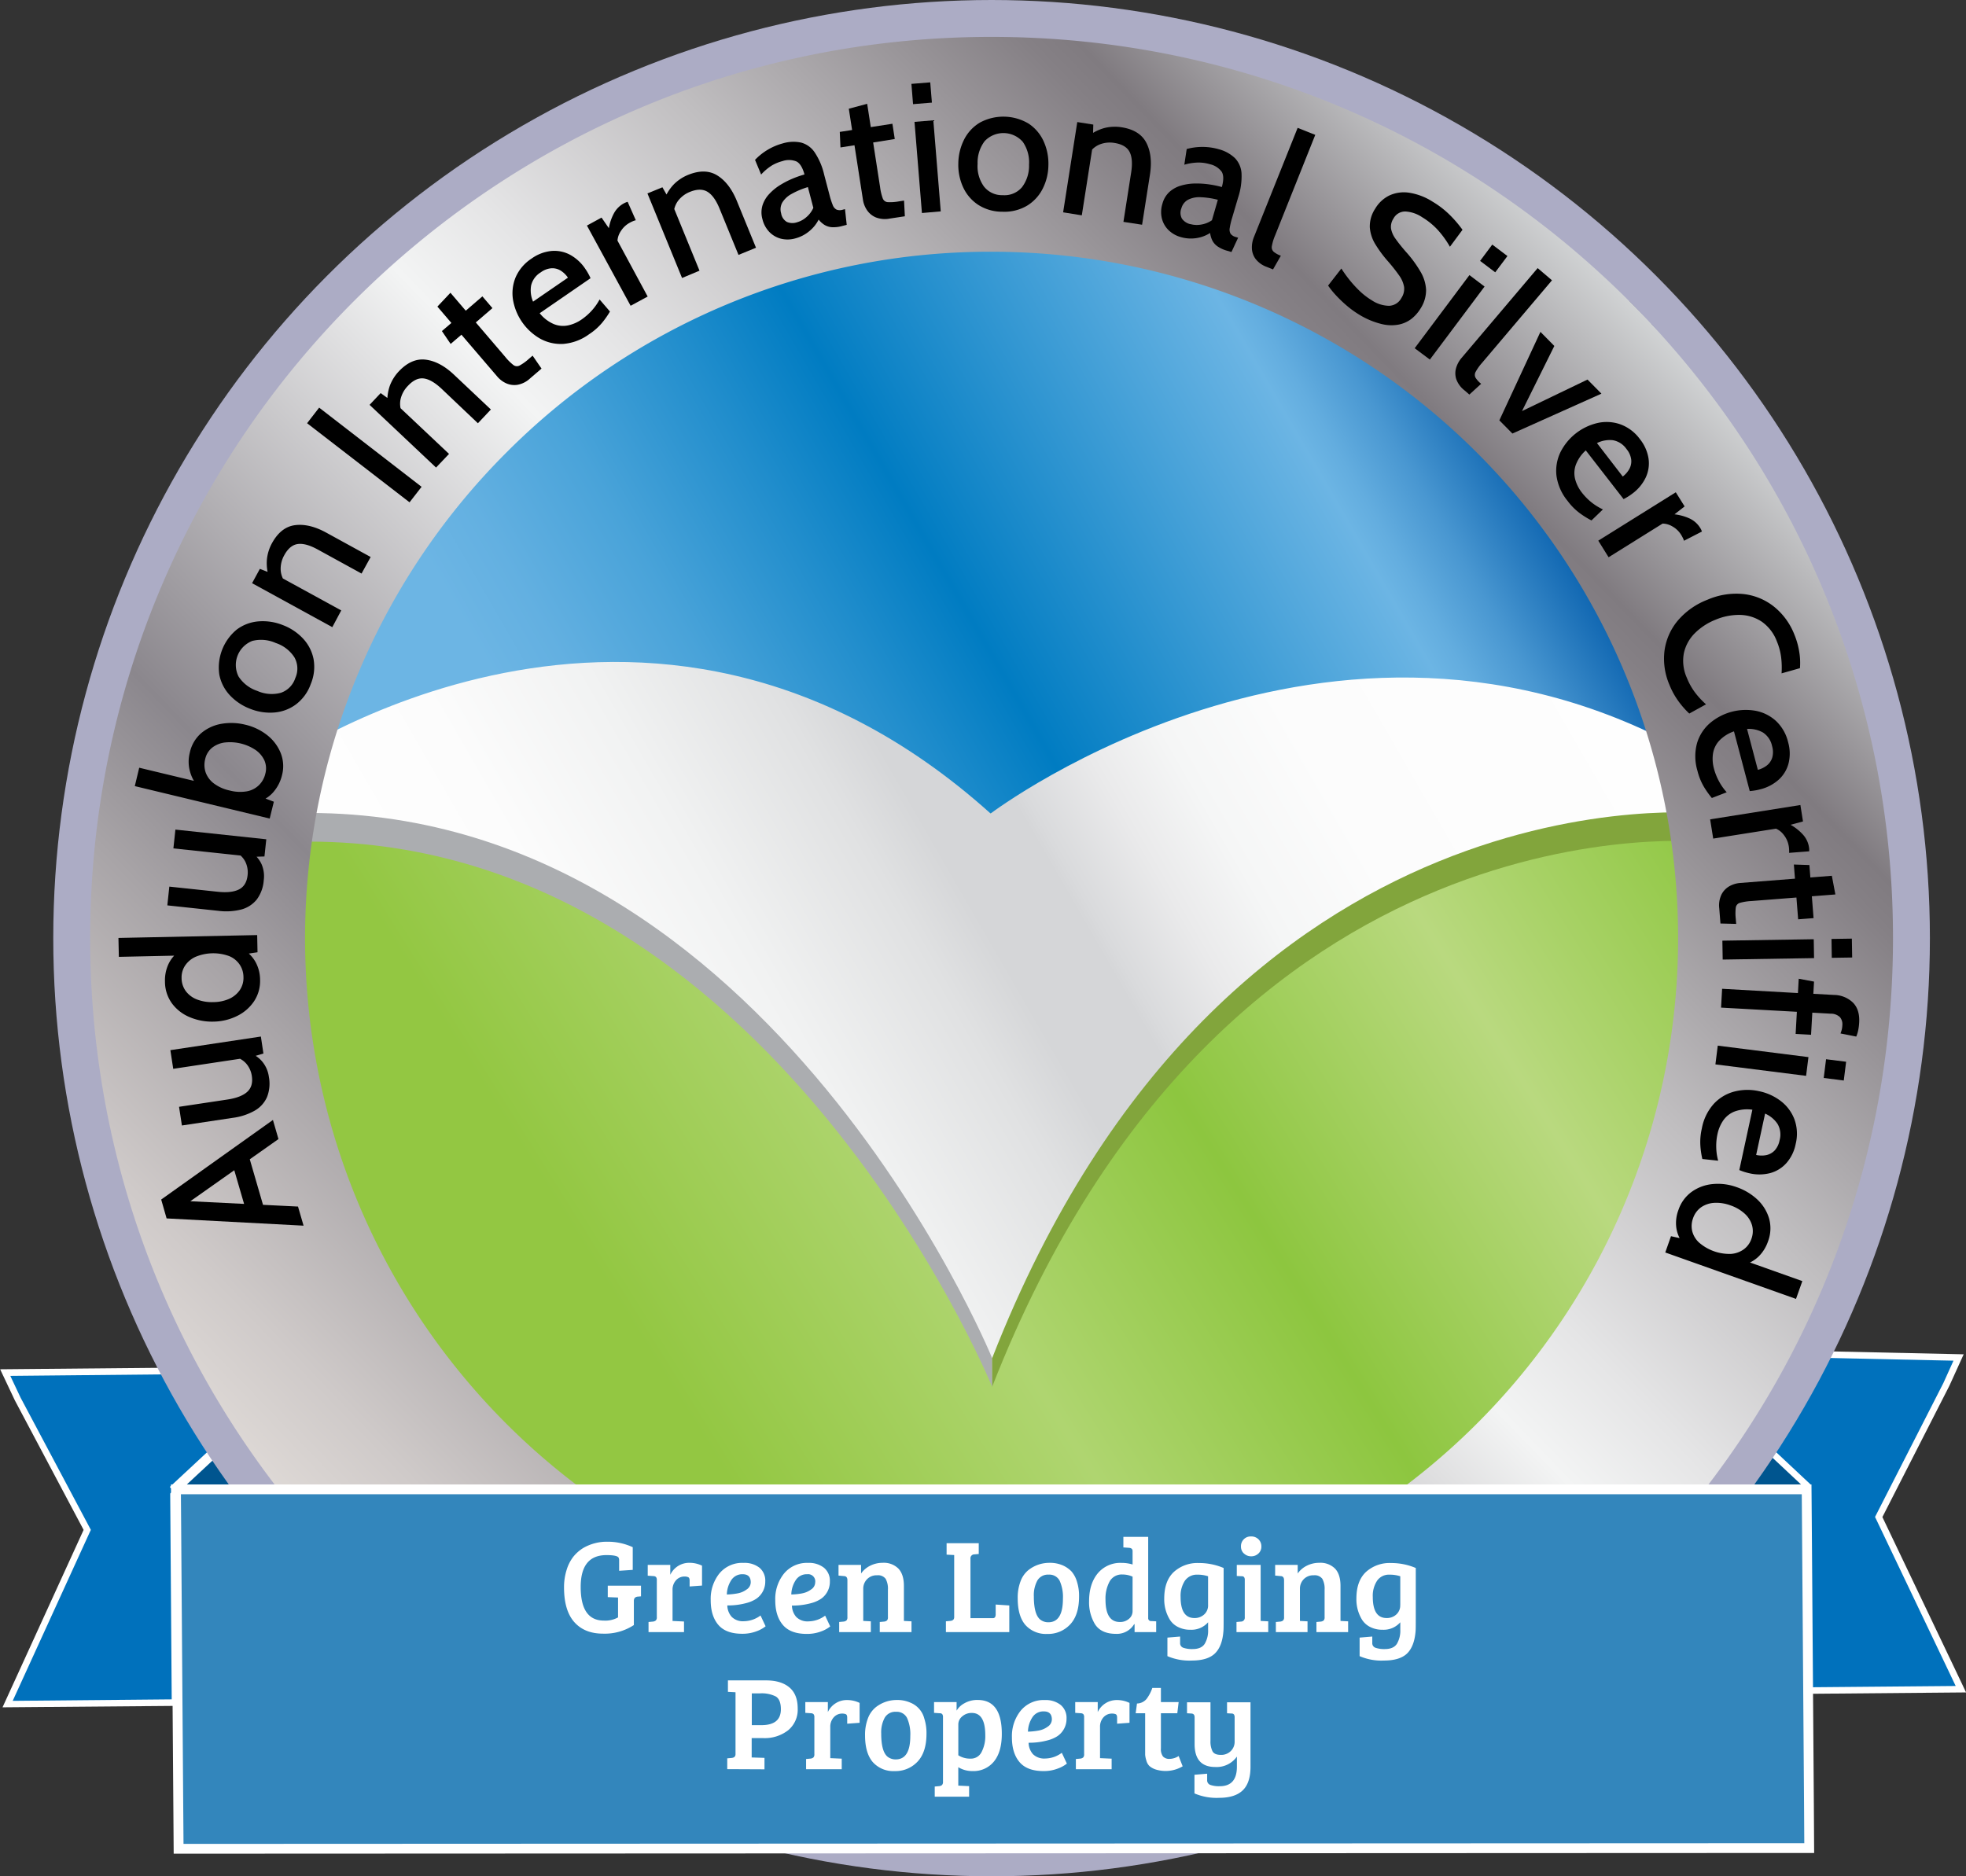 <?xml version="1.0" encoding="UTF-8"?>
<svg xmlns="http://www.w3.org/2000/svg" xmlns:xlink="http://www.w3.org/1999/xlink" viewBox="0 0 686.17 654.98">
  <rect x="0" y="0" width="686.17" height="654.98" fill="#333333" stroke="none"/>
  <defs>
    <style>.cls-1{fill:#0071bc;}.cls-2{fill:#fff;}.cls-3{fill:#00558f;}.cls-4,.cls-5{fill:none;stroke:#fff;stroke-miterlimit:10;}.cls-4{stroke-linecap:square;stroke-width:2.28px;}.cls-5{stroke-width:3.42px;}.cls-6{fill:#acacc5;}.cls-7{fill:url(#New_Gradient_Swatch_1_copy_2);}.cls-8{fill:url(#linear-gradient);}.cls-9{fill:#82a53c;}.cls-10{fill:#abadb0;}.cls-11{fill:url(#linear-gradient-2);}.cls-12{fill:url(#Silver_2);}.cls-13{fill:#3386bc;}</style>
    <linearGradient id="New_Gradient_Swatch_1_copy_2" x1="154.24" y1="423.03" x2="558.57" y2="189.59" gradientUnits="userSpaceOnUse">
      <stop offset="0" stop-color="#6cb5e4"></stop>
      <stop offset="0.24" stop-color="#6cb5e4"></stop>
      <stop offset="0.29" stop-color="#63b0e1"></stop>
      <stop offset="0.38" stop-color="#49a3d9"></stop>
      <stop offset="0.49" stop-color="#208dcc"></stop>
      <stop offset="0.57" stop-color="#007cc2"></stop>
      <stop offset="0.85" stop-color="#6cb5e4"></stop>
      <stop offset="0.87" stop-color="#63addf"></stop>
      <stop offset="0.91" stop-color="#4997d1"></stop>
      <stop offset="0.96" stop-color="#2074ba"></stop>
      <stop offset="1" stop-color="#0059a9"></stop>
    </linearGradient>
    <linearGradient id="linear-gradient" x1="189.65" y1="528.09" x2="592.73" y2="276.22" gradientUnits="userSpaceOnUse">
      <stop offset="0.01" stop-color="#93c742"></stop>
      <stop offset="0.13" stop-color="#93c742"></stop>
      <stop offset="0.36" stop-color="#afd570"></stop>
      <stop offset="0.56" stop-color="#8dc63f"></stop>
      <stop offset="0.78" stop-color="#b9d97f"></stop>
      <stop offset="1" stop-color="#8dc63f"></stop>
    </linearGradient>
    <linearGradient id="linear-gradient-2" x1="191.8" y1="444.18" x2="574.47" y2="223.24" gradientUnits="userSpaceOnUse">
      <stop offset="0" stop-color="#fff"></stop>
      <stop offset="0.15" stop-color="#fcfcfc"></stop>
      <stop offset="0.27" stop-color="#f1f2f2"></stop>
      <stop offset="0.39" stop-color="#e0e1e2"></stop>
      <stop offset="0.44" stop-color="#d5d6d8"></stop>
      <stop offset="0.45" stop-color="#d5d6d8"></stop>
      <stop offset="0.51" stop-color="#d5d6d8"></stop>
      <stop offset="0.52" stop-color="#d9dadc"></stop>
      <stop offset="0.58" stop-color="#eaeaeb"></stop>
      <stop offset="0.64" stop-color="#f5f6f6"></stop>
      <stop offset="0.73" stop-color="#fcfcfc"></stop>
      <stop offset="0.98" stop-color="#fefefe"></stop>
    </linearGradient>
    <linearGradient id="Silver_2" x1="146.71" y1="587.3" x2="599.34" y2="150.2" gradientUnits="userSpaceOnUse">
      <stop offset="0" stop-color="#e5e2df"></stop>
      <stop offset="0" stop-color="#ded9d6"></stop>
      <stop offset="0.06" stop-color="#cfcac9"></stop>
      <stop offset="0.18" stop-color="#a8a4a7"></stop>
      <stop offset="0.26" stop-color="#8b878d"></stop>
      <stop offset="0.52" stop-color="#f3f4f4"></stop>
      <stop offset="0.58" stop-color="#e5e5e6"></stop>
      <stop offset="0.7" stop-color="#c0bec0"></stop>
      <stop offset="0.86" stop-color="#858085"></stop>
      <stop offset="0.88" stop-color="#807b80"></stop>
      <stop offset="1" stop-color="#d1d3d4"></stop>
      <stop offset="1" stop-color="#a7a9ac"></stop>
    </linearGradient>
  </defs>
  <g id="ribbon_ends" data-name="ribbon ends">
    <polygon class="cls-1" points="30.44 534.03 6.13 488.31 1.79 479.12 108.01 478.03 60.55 521.85 61.09 594.37 2.65 594.85 30.44 534.03"></polygon>
    <path class="cls-2" d="M132,520.46l-7.64,7L87.1,561.93l-.74.68v1l.46,62.87.06,8L31.38,635l3.24-7.08,23.57-51.6.47-1-.53-1-24-45.17-3.58-7.59,101.48-1m5.89-2.34L27,519.25l5.13,10.85,24,45.22-23.57,51.6-4.73,10.34,61.37-.51-.08-10.28-.46-62.87,37.27-34.41,12-11.07Z" transform="translate(-26.95 -41.26)"></path>
    <polygon class="cls-3" points="59.7 518.82 108.96 476.86 109.04 488.83 109.29 518.2 72.92 518.65 59.7 518.82"></polygon>
    <polygon class="cls-1" points="631.35 581.5 630.49 521.42 592.67 481.62 586.91 471.81 683.55 473.93 679.3 483.33 655.69 529.6 684.38 589.71 631.46 590.18 631.35 581.5"></polygon>
    <path class="cls-2" d="M615.87,514.25l92.88,2-3.52,7.79-23.35,45.77-.51,1,.49,1,24.33,51,3.33,7-50,.44-.09-7.54-.85-59.63v-.89l-.62-.65-37.42-39.38-4.67-7.94m-4-2.37,6.87,11.69,37.6,39.57.85,59.63.12,9.81,55.84-.49-4.87-10.22-24.34-51,23.37-45.81,5-11-100.41-2.2Z" transform="translate(-26.95 -41.26)"></path>
    <polygon class="cls-3" points="617.02 518.36 580.66 518.82 580.41 485.92 580.32 473.95 630.25 518.2 617.02 518.36"></polygon>
    <line class="cls-4" x1="603.88" y1="493.48" x2="630.25" y2="518.19"></line>
    <line class="cls-5" x1="87.34" y1="495.27" x2="60.43" y2="520.31"></line>
  </g>
  <g id="artwork">
    <circle class="cls-6" cx="346.08" cy="327.49" r="327.49"></circle>
    <path class="cls-7" d="M123,368.88C123,230.71,235,118.7,373.16,118.7s250.18,112,250.18,250.18" transform="translate(-26.95 -41.26)"></path>
    <path class="cls-8" d="M623.34,325.21c0,162.19-112,293.67-250.18,293.67S123,487.4,123,325.21" transform="translate(-26.95 -41.26)"></path>
    <path class="cls-9" d="M372.69,335.21s124.41-94.39,250.86-17v17S454.81,316.57,373.23,525.37" transform="translate(-26.95 -41.26)"></path>
    <path class="cls-10" d="M373.23,525.37s-81.44-199.35-250-190v-17.1s129.17-91.17,249.5,17" transform="translate(-26.95 -41.26)"></path>
    <path class="cls-11" d="M123.19,308.25s129.17-91.17,249.5,17c0,0,124.41-94.39,250.86-17v17S454.81,306.57,373.23,515.37c0,0-81.44-199.35-250-190Z" transform="translate(-26.95 -41.26)"></path>
    <path class="cls-12" d="M373,129.14A239.61,239.61,0,1,1,203.6,199.32,238,238,0,0,1,373,129.14m0-75C199.27,54.14,58.42,195,58.42,368.75S199.27,683.36,373,683.36,687.64,542.5,687.64,368.75,546.78,54.14,373,54.14Z" transform="translate(-26.95 -41.26)"></path>
    <polygon class="cls-13" points="61.39 519.9 630.55 519.9 631.37 630.34 631.45 645.14 62.32 645.39 61.39 519.9"></polygon>
    <path class="cls-2" d="M655.8,562.87l.08,10.22.72,98.51.08,13.08L91,684.93l-.07-9.22-.73-98.52-.11-14.32H655.8m3.39-3.42H86.62l.13,17.77.73,98.51.09,12.62,572.55-.25-.1-16.52-.72-98.51-.11-13.62Z" transform="translate(-26.95 -41.26)"></path>
    <path class="cls-2" d="M248.18,600.11v8.43a18.51,18.51,0,0,1-10.76,3q-6.42,0-10-4t-3.61-12a20.09,20.09,0,0,1,.91-6.28,14.23,14.23,0,0,1,2.37-4.62,13.66,13.66,0,0,1,3.42-3,16.37,16.37,0,0,1,8.45-2.19,20.67,20.67,0,0,1,8.83,1.91v7.92l-4.75.32V586a2.09,2.09,0,0,0-.19-1c-.34-.58-1.75-.88-4.23-.88q-9,0-9,11.13,0,11.73,8.1,11.73a9.15,9.15,0,0,0,4.94-1.11v-6.94h0l-3.59-.14v-4h11.6v3.73l-1.07.09a1.78,1.78,0,0,0-1.05.39A1.66,1.66,0,0,0,248.18,600.11Z" transform="translate(-26.95 -41.26)"></path>
    <path class="cls-2" d="M256.19,605.75v-12.9a1.64,1.64,0,0,0-.26-1.05,1.31,1.31,0,0,0-.91-.35l-2-.14v-3.77h7.87V591a7.27,7.27,0,0,1,6.68-4.19,9.94,9.94,0,0,1,4.4,1v6.94l-4.33.32V593c0-.62-.16-1-.47-1.16a2.93,2.93,0,0,0-1.25-.24,3.91,3.91,0,0,0-3.05,1.33,4.85,4.85,0,0,0-1.19,3.38v10.8l4,.19V611H253.3v-3.53l1.54-.14a1.93,1.93,0,0,0,1-.4A1.52,1.52,0,0,0,256.19,605.75Z" transform="translate(-26.95 -41.26)"></path>
    <path class="cls-2" d="M286.5,586.84a8.41,8.41,0,0,1,5.54,1.7,5.87,5.87,0,0,1,2,4.78,7.21,7.21,0,0,1-3.07,6,11.47,11.47,0,0,1-3.17,1.44,24.58,24.58,0,0,1-7,.93,6.13,6.13,0,0,0,1.54,4,5.53,5.53,0,0,0,4.28,1.51,9.89,9.89,0,0,0,5.77-2l1.77,3.77a11,11,0,0,1-3.14,1.73,13.7,13.7,0,0,1-5.05.88q-5.69,0-8.34-3.14T275,599.79a14.14,14.14,0,0,1,3-9.22A10.3,10.3,0,0,1,286.5,586.84Zm-2.12,10.64a7.49,7.49,0,0,0,3.14-1.35,3,3,0,0,0,1.45-2.49c0-1.89-.93-2.84-2.8-2.84a4.54,4.54,0,0,0-4,2.07,9.63,9.63,0,0,0-1.54,5A23.45,23.45,0,0,0,284.38,597.48Z" transform="translate(-26.95 -41.26)"></path>
    <path class="cls-2" d="M309,586.84a8.43,8.43,0,0,1,5.54,1.7,5.87,5.87,0,0,1,2.05,4.78,7.14,7.14,0,0,1-.89,3.6,7.07,7.07,0,0,1-2.19,2.45,11.27,11.27,0,0,1-3.16,1.44,24.62,24.62,0,0,1-7,.93,6.18,6.18,0,0,0,1.53,4,5.56,5.56,0,0,0,4.29,1.51,9.89,9.89,0,0,0,5.77-2l1.77,3.77a11,11,0,0,1-3.14,1.73,13.74,13.74,0,0,1-5.05.88q-5.68,0-8.34-3.14t-2.65-8.64a14.13,14.13,0,0,1,3-9.22A10.34,10.34,0,0,1,309,586.84Zm-2.12,10.64a7.49,7.49,0,0,0,3.14-1.35,3,3,0,0,0,1.45-2.49,2.5,2.5,0,0,0-2.8-2.84,4.53,4.53,0,0,0-4,2.07,9.54,9.54,0,0,0-1.54,5A23.45,23.45,0,0,0,306.92,597.48Z" transform="translate(-26.95 -41.26)"></path>
    <path class="cls-2" d="M319.61,591.27v-3.73h7.87v3a8.48,8.48,0,0,1,3.21-2.73,9.66,9.66,0,0,1,4.33-1,7.21,7.21,0,0,1,5.47,2c1.29,1.35,1.94,3.37,1.94,6.08V607.1l2.65.14V611H334v-3.53l1.53-.14a1.93,1.93,0,0,0,1-.4,1.57,1.57,0,0,0,.32-1.14v-9.59a7.15,7.15,0,0,0-.79-3.8,3.31,3.31,0,0,0-3-1.23,4.58,4.58,0,0,0-3.52,1.39,4.71,4.71,0,0,0-1.3,3.31V607.1l2.65.14V611H319.84v-3.53l1.54-.14a1.93,1.93,0,0,0,1-.4,1.52,1.52,0,0,0,.33-1.14v-12.9q0-1.4-1.17-1.44Z" transform="translate(-26.95 -41.26)"></path>
    <path class="cls-2" d="M379.21,611H357.09v-3.77l1.54-.14c.9-.09,1.35-.52,1.35-1.3V584.1l-2.65-.14v-4h11.22v3.77l-1.54.14a1.34,1.34,0,0,0-1.35,1.49v20.77h7.73a.92.92,0,0,0,.86-.35,2.3,2.3,0,0,0,.21-1.14v-3.26l4.75.32Z" transform="translate(-26.95 -41.26)"></path>
    <path class="cls-2" d="M382.15,599.23a16,16,0,0,1,1-6,9.07,9.07,0,0,1,2.75-3.89,11.77,11.77,0,0,1,7.31-2.52,11.13,11.13,0,0,1,4.72.91,9.74,9.74,0,0,1,3,2.1,9.6,9.6,0,0,1,1.86,3.44,16.42,16.42,0,0,1,.77,5.33q0,6.43-3.12,9.74a10.5,10.5,0,0,1-8,3.3,9.6,9.6,0,0,1-7.62-3.14Q382.15,605.37,382.15,599.23Zm10.7,8.34q5.08,0,5.08-8.2a13.76,13.76,0,0,0-1.14-6.29,4,4,0,0,0-3.82-2.14,4.27,4.27,0,0,0-3.93,2,10.64,10.64,0,0,0-1.26,5.59q0,6.55,2.42,8.24A4.5,4.5,0,0,0,392.85,607.57Z" transform="translate(-26.95 -41.26)"></path>
    <path class="cls-2" d="M418.42,586.84a13,13,0,0,1,3.82.56v-4.7c0-.68-.41-1.06-1.21-1.12l-2-.14v-3.68h8.66v28.31a1,1,0,0,0,1.16,1.08l1.63.09V611h-7.54v-2.74l-.14-.05a7,7,0,0,1-6.34,3.4q-5.31,0-7.45-3.54a14.89,14.89,0,0,1-1.95-7.87q0-6,3-9.68A10.23,10.23,0,0,1,418.42,586.84Zm3.82,16.86V591.64a8.59,8.59,0,0,0-3.54-.75,4.81,4.81,0,0,0-4.49,2.47,12.46,12.46,0,0,0-1.42,6.29q0,7.82,5,7.82a4.64,4.64,0,0,0,3.17-1.09A3.41,3.41,0,0,0,422.24,603.7Z" transform="translate(-26.95 -41.26)"></path>
    <path class="cls-2" d="M450.92,618.51q-2.55,2.41-8,2.42a19.28,19.28,0,0,1-8.52-1.54v-6.47l4.43-.37v2.23a1.66,1.66,0,0,0,1.16,1.7,9.2,9.2,0,0,0,3.21.44c2,0,3.39-.59,4.19-1.79a8.93,8.93,0,0,0,1.21-5v-2.56a7.71,7.71,0,0,1-6.19,2.61,9.22,9.22,0,0,1-4.26-.94,7.09,7.09,0,0,1-2.86-2.51,13.59,13.59,0,0,1-2-7.45q0-6.11,3.31-9.24a12.23,12.23,0,0,1,8.8-3.15,21.79,21.79,0,0,1,8.62,1.73v17.27c0,2.64,0,4.33-.1,5.08Q453.48,616.08,450.92,618.51Zm-2.33-17v-10a11.45,11.45,0,0,0-3.72-.56,5.06,5.06,0,0,0-4.36,2.1,9.59,9.59,0,0,0-1.51,5.68q0,7.37,4.84,7.36a4.85,4.85,0,0,0,3.38-1.24A4.22,4.22,0,0,0,448.59,601.47Z" transform="translate(-26.95 -41.26)"></path>
    <path class="cls-2" d="M466.94,587.54V607.1l2.65.14V611H458.51v-3.53l1.54-.14a1.34,1.34,0,0,0,1.35-1.49V592.85a1.63,1.63,0,0,0-.26-1.07,1.17,1.17,0,0,0-.9-.28l-1.63-.09v-3.87Zm-5.87-4a3.25,3.25,0,0,1-1-2.44,3.37,3.37,0,0,1,3.54-3.49,3.49,3.49,0,0,1,2.58,1,3.38,3.38,0,0,1,1,2.49,3.2,3.2,0,0,1-1,2.44,3.58,3.58,0,0,1-2.58,1A3.53,3.53,0,0,1,461.07,583.51Z" transform="translate(-26.95 -41.26)"></path>
    <path class="cls-2" d="M472,591.27v-3.73h7.87v3a8.4,8.4,0,0,1,3.21-2.73,9.63,9.63,0,0,1,4.33-1,7.21,7.21,0,0,1,5.47,2c1.29,1.35,1.93,3.37,1.93,6.08V607.1l2.66.14V611H486.41v-3.53l1.53-.14a1.93,1.93,0,0,0,1-.4,1.57,1.57,0,0,0,.32-1.14v-9.59a7.15,7.15,0,0,0-.79-3.8,3.31,3.31,0,0,0-3-1.23,4.58,4.58,0,0,0-3.52,1.39,4.71,4.71,0,0,0-1.3,3.31V607.1l2.65.14V611H472.25v-3.53l1.53-.14a1.93,1.93,0,0,0,1-.4,1.52,1.52,0,0,0,.33-1.14v-12.9q0-1.4-1.17-1.44Z" transform="translate(-26.95 -41.26)"></path>
    <path class="cls-2" d="M518,618.51q-2.57,2.41-8,2.42a19.22,19.22,0,0,1-8.52-1.54v-6.47l4.42-.37v2.23a1.67,1.67,0,0,0,1.16,1.7,9.26,9.26,0,0,0,3.22.44c2,0,3.38-.59,4.19-1.79a9,9,0,0,0,1.21-5v-2.56a7.73,7.73,0,0,1-6.2,2.61,9.22,9.22,0,0,1-4.26-.94,7.15,7.15,0,0,1-2.86-2.51,13.59,13.59,0,0,1-2-7.45q0-6.11,3.3-9.24a12.25,12.25,0,0,1,8.81-3.15,21.75,21.75,0,0,1,8.61,1.73v17.27c0,2.64,0,4.33-.09,5.08C520.68,614.36,519.68,616.89,518,618.51Zm-2.33-17v-10a11.56,11.56,0,0,0-3.73-.56,5,5,0,0,0-4.35,2.1,9.52,9.52,0,0,0-1.51,5.68q0,7.37,4.84,7.36a4.82,4.82,0,0,0,3.37-1.24A4.23,4.23,0,0,0,515.65,601.47Z" transform="translate(-26.95 -41.26)"></path>
    <path class="cls-2" d="M280.77,658.84v-3.77l1.54-.14c.9-.09,1.35-.53,1.35-1.3V632l-2.65-.14v-4h13.31q5.22,0,8.13,2.44t2.91,7.34a9.3,9.3,0,0,1-3.31,7.61A13.29,13.29,0,0,1,293.3,648h-4v6.76l4.47.14v4Zm8.57-15.36h3.35q6.8,0,6.8-5.54,0-3.36-1.74-4.45a10.84,10.84,0,0,0-5.57-1.1h-2.84Z" transform="translate(-26.95 -41.26)"></path>
    <path class="cls-2" d="M311.18,653.63v-12.9a1.64,1.64,0,0,0-.26-1.05,1.26,1.26,0,0,0-.9-.35l-2-.14v-3.77h7.87v3.49a7.23,7.23,0,0,1,2.61-3,7.13,7.13,0,0,1,4.07-1.19,9.8,9.8,0,0,1,4.4,1v6.94l-4.33.32v-2.14c0-.62-.15-1-.46-1.17a3.19,3.19,0,0,0-1.26-.23,3.89,3.89,0,0,0-3,1.33,4.88,4.88,0,0,0-1.19,3.38V655l4,.18v3.68H308.29V655.3l1.54-.14a1.82,1.82,0,0,0,1-.39A1.52,1.52,0,0,0,311.18,653.63Z" transform="translate(-26.95 -41.26)"></path>
    <path class="cls-2" d="M328.87,647.11a16,16,0,0,1,1-6,9.07,9.07,0,0,1,2.75-3.89,11.77,11.77,0,0,1,7.31-2.52,11.13,11.13,0,0,1,4.72.91,8.17,8.17,0,0,1,4.89,5.54,16.38,16.38,0,0,1,.77,5.33q0,6.43-3.12,9.74a10.5,10.5,0,0,1-8,3.3,9.6,9.6,0,0,1-7.62-3.14Q328.88,653.25,328.87,647.11Zm10.71,8.33q5.09,0,5.08-8.19a13.76,13.76,0,0,0-1.14-6.29,4,4,0,0,0-3.82-2.14,4.27,4.27,0,0,0-3.93,2,10.64,10.64,0,0,0-1.26,5.59q0,6.56,2.42,8.24A4.5,4.5,0,0,0,339.58,655.44Z" transform="translate(-26.95 -41.26)"></path>
    <path class="cls-2" d="M356.07,663.27V640.73a1.72,1.72,0,0,0-.26-1.09,1.11,1.11,0,0,0-.91-.31l-1.95-.14v-3.77h7.87v3a6.92,6.92,0,0,1,2.7-2.56,8.91,8.91,0,0,1,4.66-1.17q8.42,0,8.42,11.83,0,6.29-2.74,9.64a9.14,9.14,0,0,1-7.45,3.35,9.31,9.31,0,0,1-5-1.35v6.43l3.78.18v3.68h-12v-3.54l1.54-.14a1.82,1.82,0,0,0,1-.39A1.52,1.52,0,0,0,356.07,663.27ZM370.83,647q0-7.78-4.7-7.78a4.91,4.91,0,0,0-3.33,1.19,3.6,3.6,0,0,0-1.38,2.81V654a7.65,7.65,0,0,0,4.31,1.17,4.12,4.12,0,0,0,3.82-2.33A11.89,11.89,0,0,0,370.83,647Z" transform="translate(-26.95 -41.26)"></path>
    <path class="cls-2" d="M391.6,634.72a8.43,8.43,0,0,1,5.54,1.7,5.86,5.86,0,0,1,2.05,4.77,7.28,7.28,0,0,1-3.07,6.06,11.47,11.47,0,0,1-3.17,1.44,24.58,24.58,0,0,1-7,.93,6.18,6.18,0,0,0,1.53,4,5.61,5.61,0,0,0,4.29,1.51,9.89,9.89,0,0,0,5.77-2l1.77,3.77a11,11,0,0,1-3.14,1.72,13.54,13.54,0,0,1-5.05.89q-5.68,0-8.34-3.14t-2.65-8.64a14.17,14.17,0,0,1,3-9.22A10.31,10.31,0,0,1,391.6,634.72Zm-2.12,10.64a7.49,7.49,0,0,0,3.14-1.35,3.05,3.05,0,0,0,1.45-2.49c0-1.89-.93-2.84-2.8-2.84a4.53,4.53,0,0,0-4,2.07,9.51,9.51,0,0,0-1.54,5A23.45,23.45,0,0,0,389.48,645.36Z" transform="translate(-26.95 -41.26)"></path>
    <path class="cls-2" d="M405.33,653.63v-12.9a1.65,1.65,0,0,0-.25-1.05,1.26,1.26,0,0,0-.91-.35l-1.95-.14v-3.77h7.86v3.49a7.3,7.3,0,0,1,6.69-4.19,9.84,9.84,0,0,1,4.4,1v6.94l-4.33.32v-2.14c0-.62-.16-1-.47-1.17a3.12,3.12,0,0,0-1.26-.23,3.91,3.91,0,0,0-3.05,1.33,4.87,4.87,0,0,0-1.18,3.38V655l4.05.18v3.68H402.45V655.3l1.54-.14a1.85,1.85,0,0,0,1-.39A1.52,1.52,0,0,0,405.33,653.63Z" transform="translate(-26.95 -41.26)"></path>
    <path class="cls-2" d="M429.13,630.49h3v4.93h6.19l-.47,3.91h-5.72v12.25a4.27,4.27,0,0,0,.74,2.86,3,3,0,0,0,2.31.82,6,6,0,0,0,3.14-1l1.4,3.59a11.68,11.68,0,0,1-9.46,1.09,6.45,6.45,0,0,1-2.14-1.19,4.21,4.21,0,0,1-1.07-1.91,9.28,9.28,0,0,1-.42-2c0-.48,0-1.18,0-2.11V639.33h-3.31l.46-3.4a4.51,4.51,0,0,0,3.31-1.56A13.6,13.6,0,0,0,429.13,630.49Z" transform="translate(-26.95 -41.26)"></path>
    <path class="cls-2" d="M458.65,658v-3.54a8.64,8.64,0,0,1-7.54,3.63q-7.22,0-7.22-8v-9.36c0-.84-.39-1.28-1.16-1.31l-1.49-.09v-3.82h8.19v13.36a7.82,7.82,0,0,0,.7,3.73c.47.84,1.43,1.26,2.89,1.26a4.69,4.69,0,0,0,3.51-1.35,4.47,4.47,0,0,0,1.33-3.26v-8.43a1.72,1.72,0,0,0-.26-1.09,1.1,1.1,0,0,0-.9-.31l-1.49-.09v-3.82h8.19V658q0,5.63-2.72,8.24t-8.24,2.61a19.51,19.51,0,0,1-8.6-1.54V660.8l4.43-.37v2.23a1.67,1.67,0,0,0,1.16,1.7,9.26,9.26,0,0,0,3.22.44Q458.65,664.8,458.65,658Z" transform="translate(-26.95 -41.26)"></path>
  </g>
  <g id="text">
    <path d="M91,462.27l-.53-1.82,40.49,2,1.94,6.67-47.8-2.53L83.21,460l39-27.78,1.93,6.67Zm22.82-17.38,5.23,18-6,1.76-5.24-18Z" transform="translate(-26.95 -41.26)"></path>
    <path d="M120.79,417.17a12.8,12.8,0,0,1-.66,7.09,10.19,10.19,0,0,1-4.32,4.73,21,21,0,0,1-7.62,2.49l-17.75,2.67-1-6.52,16.82-2.53c3.17-.48,5.49-1.36,6.94-2.66s2-3.13,1.65-5.53a8.49,8.49,0,0,0-2-4.41,7.58,7.58,0,0,0-4.34-2.39l3.67.53-24.77,3.73-1-6.52L118,403.1l.89,5.93-5.75,1.7,1.3-1.79a10.07,10.07,0,0,1,4.18,3.08A10.52,10.52,0,0,1,120.79,417.17Z" transform="translate(-26.95 -41.26)"></path>
    <path d="M117.72,383.21a12.83,12.83,0,0,1-2.09,7.56,15,15,0,0,1-5.88,5.12,19,19,0,0,1-8.26,2,19.85,19.85,0,0,1-8.24-1.52A14.68,14.68,0,0,1,87,391.57a12.88,12.88,0,0,1-2.47-7.66,13.49,13.49,0,0,1,1.17-6,11.49,11.49,0,0,1,3.81-4.59l1.22,1.48-22.3.48-.14-6.6,48.42-1,.12,6-6.18.92,1.29-1.83a11.51,11.51,0,0,1,4.19,4.3A13,13,0,0,1,117.72,383.21Zm-5.8-.95a7.85,7.85,0,0,0-1.28-4.22,8.16,8.16,0,0,0-3.65-3,16.1,16.1,0,0,0-11.83.25,8.71,8.71,0,0,0-3.65,3.1,7.45,7.45,0,0,0-1.18,4.27,7.72,7.72,0,0,0,1.5,4.63,8.84,8.84,0,0,0,3.9,2.88,14.4,14.4,0,0,0,5.62.91A13.87,13.87,0,0,0,106.8,390a9,9,0,0,0,3.8-3.05A7.63,7.63,0,0,0,111.92,382.26Z" transform="translate(-26.95 -41.26)"></path>
    <path d="M119,348.56a12.67,12.67,0,0,1-2.43,6.69,10.33,10.33,0,0,1-5.37,3.49,21.39,21.39,0,0,1-8,.48l-17.85-1.91.7-6.55,16.92,1.8q4.78.51,7.39-.82t3-4.93a8.51,8.51,0,0,0-.8-4.77,7.6,7.6,0,0,0-3.59-3.41l3.42,1.44-24.92-2.65.7-6.56,31.72,3.38-.64,6-6,.19L115,339a10.14,10.14,0,0,1,3.27,4A10.58,10.58,0,0,1,119,348.56Z" transform="translate(-26.95 -41.26)"></path>
    <path d="M125.4,311.77a13.91,13.91,0,0,1-2.85,5.77,10.76,10.76,0,0,1-5,3.43l-.87-2.06,5.85,2.22L121.08,327,74,315.68l1.54-6.42,21.73,5.22-1.36,1.2a13.69,13.69,0,0,1-2.72-5.36,12.67,12.67,0,0,1,0-6.3,12.45,12.45,0,0,1,4-6.84,14.79,14.79,0,0,1,7-3.24,20.27,20.27,0,0,1,8.36.3,19.39,19.39,0,0,1,7.67,3.66,15.12,15.12,0,0,1,4.68,6.19A12.36,12.36,0,0,1,125.4,311.77Zm-5.83-.49a7,7,0,0,0-.35-4.6,9.1,9.1,0,0,0-3.11-3.64,16.14,16.14,0,0,0-10.75-2.58,9,9,0,0,0-4.4,1.83,7,7,0,0,0-2.39,3.94,8.2,8.2,0,0,0,.17,4.7,8.36,8.36,0,0,0,2.85,3.81,14.06,14.06,0,0,0,5.47,2.46,14.26,14.26,0,0,0,6,.31,8.11,8.11,0,0,0,4.22-2.12A8.23,8.23,0,0,0,119.57,311.28Z" transform="translate(-26.95 -41.26)"></path>
    <path d="M135.41,280.05a15.31,15.31,0,0,1-5.15,7.09,14.58,14.58,0,0,1-7.53,2.84,18.58,18.58,0,0,1-8.42-1.27,18.91,18.91,0,0,1-7.13-4.74,14.6,14.6,0,0,1-3.68-7.18A17.16,17.16,0,0,1,109.62,261a14.6,14.6,0,0,1,7.55-2.83,18.83,18.83,0,0,1,8.47,1.29,18.63,18.63,0,0,1,7.08,4.72,14.59,14.59,0,0,1,3.67,7.17A15.47,15.47,0,0,1,135.41,280.05ZM130,278a8,8,0,0,0-.3-7.28,12.31,12.31,0,0,0-6.51-5A12.46,12.46,0,0,0,115,265a9,9,0,0,0-4.8,12.4,12.46,12.46,0,0,0,6.56,5.05,12.28,12.28,0,0,0,8.19.66A8,8,0,0,0,130,278Z" transform="translate(-26.95 -41.26)"></path>
    <path d="M142.93,260.19l-28-15.35,2.72-5,5.67,2.22-2.38,1a15.59,15.59,0,0,1-.83-6.54,14.87,14.87,0,0,1,1.77-5.65q3.12-5.67,8.08-6.29t10.85,2.61l15.51,8.51-3.18,5.78-15.25-8.37c-2.81-1.55-5.15-2.19-7-1.94s-3.43,1.54-4.7,3.86a9.66,9.66,0,0,0-1.28,5.19,7.83,7.83,0,0,0,2,4.8l-2.77-2.67,21.91,12Z" transform="translate(-26.95 -41.26)"></path>
    <path d="M169.89,216.61,134.13,189l4.21-5.44,35.75,27.64Z" transform="translate(-26.95 -41.26)"></path>
    <path d="M179.14,204.48l-23.2-21.89,3.87-4.11,4.93,3.57-2.56.36a16,16,0,0,1,.84-6.53,15.07,15.07,0,0,1,3.14-5q4.44-4.69,9.4-4.06t9.85,5.25l12.87,12.14-4.53,4.8L181.1,177q-3.51-3.3-6.3-3.63T169.28,176a9.71,9.71,0,0,0-2.54,4.69,7.87,7.87,0,0,0,.75,5.16l-2-3.28,18.18,17.14Z" transform="translate(-26.95 -41.26)"></path>
    <path d="M211.92,173.39a8.67,8.67,0,0,1-4.37,2.2,7,7,0,0,1-3.94-.53,8.9,8.9,0,0,1-3.11-2.36L188,158.1l-3.77,3.22-3.05-4.49,3.31-2.83-4.88-5.71,4.55-4.83,5.35,6.26,5.8-5,3.51,4.1-5.81,5,10.26,12a17.66,17.66,0,0,0,2.85,2.85,2,2,0,0,0,2.19.18,16.63,16.63,0,0,0,3.19-2.29l1.34-1.15,3.11,4.52Z" transform="translate(-26.95 -41.26)"></path>
    <path d="M232.59,157.91a17.65,17.65,0,0,1-9,3.4,14.94,14.94,0,0,1-8.15-1.85A19.39,19.39,0,0,1,206,145.93a14.56,14.56,0,0,1,.91-7.86,14.88,14.88,0,0,1,5.56-6.54,14.3,14.3,0,0,1,6.87-2.65,11.59,11.59,0,0,1,6.54,1.3,15.11,15.11,0,0,1,5.4,5,16.22,16.22,0,0,1,.92,1.48,18.38,18.38,0,0,1,.86,1.72l-17.75,12.22a12.75,12.75,0,0,0,5,3.82,8.6,8.6,0,0,0,5,.41,13.11,13.11,0,0,0,4.64-2.05,20.62,20.62,0,0,0,3.58-3.15,19.49,19.49,0,0,0,2.69-3.83l3.62,4.21a30.17,30.17,0,0,1-2.7,3.87A20.33,20.33,0,0,1,232.59,157.91ZM213,146.56l12.17-8.37a8.51,8.51,0,0,0-2.54-2.47,5.54,5.54,0,0,0-3.22-.81,7.13,7.13,0,0,0-3.72,1.42,7.33,7.33,0,0,0-3.37,4.59A10,10,0,0,0,213,146.56Z" transform="translate(-26.95 -41.26)"></path>
    <path d="M247.05,148,231.8,120l5.1-2.78,2.55,3.69a17.22,17.22,0,0,1,1.78-5.2,8.54,8.54,0,0,1,3.46-3.46,6.12,6.12,0,0,1,1.32-.54l2.85,6.43a8.08,8.08,0,0,0-1.05.35,10.76,10.76,0,0,0-1,.49,8.32,8.32,0,0,0-3.14,2.91,6.86,6.86,0,0,0-1.21,3.36L253,144.78Z" transform="translate(-26.95 -41.26)"></path>
    <path d="M265,138.3l-12.08-29.52,5.23-2.14,3,5.29-2.48-.73a16,16,0,0,1,3.47-5.6,15,15,0,0,1,4.94-3.28q6-2.44,10.23.19t6.8,8.86l6.7,16.37-6.11,2.5-6.59-16.11q-1.81-4.44-4.22-5.91t-6.09,0a9.68,9.68,0,0,0-4.25,3.22,7.83,7.83,0,0,0-1.45,5l-.47-3.82,9.46,23.13Z" transform="translate(-26.95 -41.26)"></path>
    <path d="M304.49,124.49a9.77,9.77,0,0,1-5,.09,8.69,8.69,0,0,1-4-2.32,9.69,9.69,0,0,1-2.43-4.47,8.57,8.57,0,0,1,0-4.79,10.37,10.37,0,0,1,2.26-3.91A18.4,18.4,0,0,1,299,106a31.28,31.28,0,0,1,4.4-2.31,37.27,37.27,0,0,1,4.33-1.53q-1-3.65-2.83-4.55a7,7,0,0,0-4.89-.1A14.23,14.23,0,0,0,296.39,99a17.9,17.9,0,0,0-3.79,3.19l-2.13-5.12a20.86,20.86,0,0,1,9.74-5.77,12.82,12.82,0,0,1,6.36-.26,8.3,8.3,0,0,1,4.71,3.4,23.5,23.5,0,0,1,3.32,7.8l1.89,7.18a26.25,26.25,0,0,0,1.12,3.46,2.84,2.84,0,0,0,1.35,1.57,3.35,3.35,0,0,0,2.18,0l.73-.19.6,5.49-1.41.36a11.24,11.24,0,0,1-3.78.46,5.67,5.67,0,0,1-2.61-.83,8.38,8.38,0,0,1-2-1.82,12.31,12.31,0,0,1-3.22,4A12.62,12.62,0,0,1,304.49,124.49Zm.61-5.63a8.32,8.32,0,0,0,3.29-1.8,9,9,0,0,0,2.43-3.25l-1.9-7.24a28.28,28.28,0,0,0-5.66,2.37,8.57,8.57,0,0,0-3.26,3,4.84,4.84,0,0,0-.42,3.79,4.22,4.22,0,0,0,2,3A4.89,4.89,0,0,0,305.1,118.86Z" transform="translate(-26.95 -41.26)"></path>
    <path d="M337.49,117.56a8.72,8.72,0,0,1-4.88-.42,7,7,0,0,1-3.07-2.53,8.88,8.88,0,0,1-1.41-3.64l-2.95-19-4.89.76-.24-5.42,4.3-.67-1.15-7.43,6.41-1.71,1.26,8.13,7.55-1.17.82,5.33L331.7,91l2.42,15.6a18,18,0,0,0,.93,3.92,2,2,0,0,0,1.77,1.31,17,17,0,0,0,3.91-.28l1.75-.27.28,5.48Z" transform="translate(-26.95 -41.26)"></path>
    <path d="M345.62,77.62l-.57-7.08,6.57-.53.58,7.07Zm3.1,38L346.13,83.8l6.57-.54,2.59,31.79Z" transform="translate(-26.95 -41.26)"></path>
    <path d="M376.83,115.17a15.45,15.45,0,0,1-8.44-2.39,14.59,14.59,0,0,1-5.26-6.09,18.62,18.62,0,0,1-1.71-8.35,18.9,18.9,0,0,1,2-8.32,14.49,14.49,0,0,1,5.47-5.93,17.2,17.2,0,0,1,17,.28,14.64,14.64,0,0,1,5.26,6.11,18.8,18.8,0,0,1,1.71,8.39,18.46,18.46,0,0,1-2,8.28,14.63,14.63,0,0,1-5.46,5.92A15.6,15.6,0,0,1,376.83,115.17Zm.09-5.78a8,8,0,0,0,6.73-2.79,12.31,12.31,0,0,0,2.45-7.84,12.46,12.46,0,0,0-2.19-8,9,9,0,0,0-13.3-.22,12.36,12.36,0,0,0-2.46,7.9,12.15,12.15,0,0,0,2.2,7.91A8,8,0,0,0,376.92,109.39Z" transform="translate(-26.95 -41.26)"></path>
    <path d="M398,115.38l4.94-31.51,5.59.88-.16,6.08-1.75-1.9a15.8,15.8,0,0,1,5.87-3,14.93,14.93,0,0,1,5.92-.24q6.39,1,8.66,5.46t1.23,11.09l-2.74,17.47-6.51-1,2.69-17.19c.5-3.17.31-5.58-.55-7.24s-2.62-2.7-5.23-3.11a9.59,9.59,0,0,0-5.31.56,7.78,7.78,0,0,0-3.83,3.53l1.57-3.51-3.87,24.68Z" transform="translate(-26.95 -41.26)"></path>
    <path d="M439,124a9.84,9.84,0,0,1-4.3-2.5,8.58,8.58,0,0,1-2.26-4.09,9.65,9.65,0,0,1,.23-5.08,8.55,8.55,0,0,1,2.46-4.1,10.33,10.33,0,0,1,4-2.18,18.15,18.15,0,0,1,4.77-.73,31.62,31.62,0,0,1,5,.3,36.3,36.3,0,0,1,4.5.93q1-3.63-.07-5.36a7,7,0,0,0-4.13-2.61A13.88,13.88,0,0,0,445.2,98a18.33,18.33,0,0,0-4.9.76l.83-5.48a20.84,20.84,0,0,1,5.51-.73,20.62,20.62,0,0,1,5.81.84A12.83,12.83,0,0,1,458,96.49a8.38,8.38,0,0,1,2.27,5.35,23.49,23.49,0,0,1-1.2,8.4l-2.1,7.12a25.45,25.45,0,0,0-.83,3.54,2.87,2.87,0,0,0,.34,2,3.38,3.38,0,0,0,1.87,1.12l.73.22-2.33,5-1.4-.42a11.42,11.42,0,0,1-3.47-1.56,5.83,5.83,0,0,1-1.81-2.06,8.54,8.54,0,0,1-.77-2.61,12.17,12.17,0,0,1-4.86,1.8A12.58,12.58,0,0,1,439,124Zm3.43-4.51a8.38,8.38,0,0,0,3.76.16,9.06,9.06,0,0,0,3.75-1.51L452,111a28.67,28.67,0,0,0-6.07-.9,8.71,8.71,0,0,0-4.34.89,4.86,4.86,0,0,0-2.32,3,4.27,4.27,0,0,0,.19,3.58A5,5,0,0,0,442.38,119.51Z" transform="translate(-26.95 -41.26)"></path>
    <path d="M469.09,134.44a8.59,8.59,0,0,1-3.92-2.79,6.67,6.67,0,0,1-1.29-3.69,9.63,9.63,0,0,1,.7-3.91l15.27-38.16L486,88.34l-14,35.07a16.71,16.71,0,0,0-1.14,3.73,2.15,2.15,0,0,0,.61,2,8.76,8.76,0,0,0,2.52,1.39l-2.73,4.78Z" transform="translate(-26.95 -41.26)"></path>
    <path d="M501.34,151.1a33.42,33.42,0,0,1-4.47-3.25,43.47,43.47,0,0,1-3.81-3.68,29.13,29.13,0,0,1-2.58-3.22l4.63-5.95a43.92,43.92,0,0,0,2.74,3.84,40.73,40.73,0,0,0,3.58,3.94,24.57,24.57,0,0,0,4.33,3.33,11.12,11.12,0,0,0,6,1.9,5.07,5.07,0,0,0,4.31-2.74,5.79,5.79,0,0,0,.93-3.87,9.76,9.76,0,0,0-1.77-4.05,60.87,60.87,0,0,0-4.07-5.12,41.49,41.49,0,0,1-4.18-5.69,13.16,13.16,0,0,1-1.94-5.91,11.14,11.14,0,0,1,1.87-6.51,11.75,11.75,0,0,1,4.9-4.6,12.16,12.16,0,0,1,6.87-1,21.2,21.2,0,0,1,8.3,3.16,30.94,30.94,0,0,1,6.25,4.89,40,40,0,0,1,4.16,4.91L533,127.4a33.07,33.07,0,0,0-4.42-6.07,24.9,24.9,0,0,0-5.27-4.24,11.63,11.63,0,0,0-5.85-2,4.61,4.61,0,0,0-4.18,2.49,5.15,5.15,0,0,0-.83,3.51,8.73,8.73,0,0,0,1.62,3.6c.9,1.28,2.06,2.73,3.48,4.37a41.66,41.66,0,0,1,5.13,6.95,13.89,13.89,0,0,1,2,6.43,11.85,11.85,0,0,1-1.92,6.5,13.68,13.68,0,0,1-3.23,3.66,10.77,10.77,0,0,1-4.58,2,14,14,0,0,1-6-.28A27.13,27.13,0,0,1,501.34,151.1Z" transform="translate(-26.95 -41.26)"></path>
    <path d="M520.7,162.82l19.11-25.53,5.28,4L526,166.78Zm22.83-30.49,4.25-5.69,5.29,4-4.26,5.68Z" transform="translate(-26.95 -41.26)"></path>
    <path d="M538.05,177.5a8.67,8.67,0,0,1-2.84-3.89,6.61,6.61,0,0,1-.05-3.91,9.54,9.54,0,0,1,1.9-3.49l26.56-31.36,5,4.26-24.41,28.82a16.59,16.59,0,0,0-2.26,3.19,2.11,2.11,0,0,0,0,2,8.44,8.44,0,0,0,1.95,2.12L539.78,179Z" transform="translate(-26.95 -41.26)"></path>
    <path d="M550.25,188l14.34-30.89,4.85,4.92-11.28,22.73,22.86-11,4.86,4.92L554.81,192.6Z" transform="translate(-26.95 -41.26)"></path>
    <path d="M574.09,216.15a17.62,17.62,0,0,1-3.9-8.8,15,15,0,0,1,1.38-8.23,19.41,19.41,0,0,1,13-10.21,14.44,14.44,0,0,1,7.9.47,14.69,14.69,0,0,1,6.84,5.17,14.4,14.4,0,0,1,3,6.71,11.72,11.72,0,0,1-.93,6.61,15,15,0,0,1-4.67,5.67c-.44.34-.92.68-1.43,1s-1.06.64-1.67.95l-13.19-17a12.72,12.72,0,0,0-3.54,5.21,8.53,8.53,0,0,0-.13,5,13,13,0,0,0,2.31,4.52,20.27,20.27,0,0,0,3.34,3.4,19.77,19.77,0,0,0,4,2.47l-4,3.85a30.52,30.52,0,0,1-4-2.48A20.45,20.45,0,0,1,574.09,216.15Zm10.23-20.22,9,11.68a8.49,8.49,0,0,0,2.32-2.68,5.53,5.53,0,0,0,.63-3.26,7.18,7.18,0,0,0-1.62-3.63,7.36,7.36,0,0,0-4.78-3.11A10,10,0,0,0,584.32,195.93Z" transform="translate(-26.95 -41.26)"></path>
    <path d="M584.78,230l27.05-16.89,3.08,4.93-3.53,2.76a17.54,17.54,0,0,1,5.3,1.47,8.58,8.58,0,0,1,3.65,3.25,5.45,5.45,0,0,1,.62,1.29l-6.25,3.22a7.49,7.49,0,0,0-.41-1,10.18,10.18,0,0,0-.55-1,8.34,8.34,0,0,0-3.09-3,7,7,0,0,0-3.42-1l-18.85,11.76Z" transform="translate(-26.95 -41.26)"></path>
    <path d="M609.61,280.31a23,23,0,0,1-1.72-11.86A20.54,20.54,0,0,1,612.45,258a25.64,25.64,0,0,1,10.4-7.37,25.22,25.22,0,0,1,12.59-2A20.72,20.72,0,0,1,646.07,253a23.48,23.48,0,0,1,7.13,9.73,26.86,26.86,0,0,1,1.74,6.21,23.29,23.29,0,0,1,.22,5.57l-6.41,1.81a30.12,30.12,0,0,0-.13-5.43,21.36,21.36,0,0,0-1.51-5.73,14.69,14.69,0,0,0-5.24-6.86,14.11,14.11,0,0,0-7.53-2.38,21,21,0,0,0-8.65,1.68,21.35,21.35,0,0,0-7.35,4.84,14,14,0,0,0-3.71,6.95,14.39,14.39,0,0,0,1.06,8.48,22.38,22.38,0,0,0,2.91,5.2,29,29,0,0,0,3.78,4.06l-5.84,3.22a30.47,30.47,0,0,1-3.78-4.3A26.63,26.63,0,0,1,609.61,280.31Z" transform="translate(-26.95 -41.26)"></path>
    <path d="M619.39,310.33a17.53,17.53,0,0,1-.15-9.62,14.86,14.86,0,0,1,4.49-7,19.39,19.39,0,0,1,15.93-4.33,14.54,14.54,0,0,1,7.09,3.51,14.83,14.83,0,0,1,4.28,7.44,14.33,14.33,0,0,1,.17,7.36,11.64,11.64,0,0,1-3.43,5.72,15,15,0,0,1-6.52,3.4,17,17,0,0,1-1.7.37c-.6.1-1.24.18-1.91.23l-5.5-20.84a12.73,12.73,0,0,0-5.29,3.41,8.67,8.67,0,0,0-2.06,4.53,13.08,13.08,0,0,0,.36,5.06,20.16,20.16,0,0,0,1.76,4.43,19.48,19.48,0,0,0,2.69,3.83l-5.18,2a30.9,30.9,0,0,1-2.74-3.85A20.86,20.86,0,0,1,619.39,310.33Zm17.31-14.61L640.47,310a8.68,8.68,0,0,0,3.18-1.56,5.54,5.54,0,0,0,1.86-2.76,7.31,7.31,0,0,0-.08-4,7.41,7.41,0,0,0-3.19-4.72A10,10,0,0,0,636.7,295.72Z" transform="translate(-26.95 -41.26)"></path>
    <path d="M623.82,327.28l31.5-5,.91,5.73-4.33,1.17a17.3,17.3,0,0,1,4.31,3.42,8.57,8.57,0,0,1,2.11,4.41,5.8,5.8,0,0,1,.06,1.43l-7,.54a8.23,8.23,0,0,0,0-1.11,9.49,9.49,0,0,0-.11-1.15,8.49,8.49,0,0,0-1.69-3.93,6.88,6.88,0,0,0-2.77-2.26L624.89,334Z" transform="translate(-26.95 -41.26)"></path>
    <path d="M627,358.33a8.71,8.71,0,0,1,.79-4.83,7,7,0,0,1,2.76-2.88,9.16,9.16,0,0,1,3.73-1.13l19.15-1.5-.39-4.94,5.42.18.34,4.34,7.5-.59,1.23,6.52-8.21.64.6,7.62-5.38.42-.6-7.61-15.73,1.23a18.12,18.12,0,0,0-4,.63,2,2,0,0,0-1.44,1.66,17.1,17.1,0,0,0,0,3.93l.14,1.76-5.49-.14Z" transform="translate(-26.95 -41.26)"></path>
    <path d="M628.09,369.63l31.89-.5.11,6.59-31.89.51Zm38.09-.6,7.1-.11.11,6.59-7.11.11Z" transform="translate(-26.95 -41.26)"></path>
    <path d="M628,386.43l26.46,1.49.28-5,5.34,1-.24,4.26,7.23.4a9.64,9.64,0,0,1,6.62,2.7c1.6,1.64,2.31,3.94,2.15,6.9a18.83,18.83,0,0,1-.35,2.76,12.36,12.36,0,0,1-.67,2.17l-5.5-1.09a9.58,9.58,0,0,0,.42-1.28,7.31,7.31,0,0,0,.22-1.56,3.81,3.81,0,0,0-.84-2.85,4.54,4.54,0,0,0-3.26-1.21l-6.38-.36-.44,7.72-5.38-.3.43-7.72L627.63,393Z" transform="translate(-26.95 -41.26)"></path>
    <path d="M626.48,406.28l31.65,4-.82,6.54-31.65-4Zm37.8,4.74,7,.88-.82,6.55-7-.89Z" transform="translate(-26.95 -41.26)"></path>
    <path d="M620.93,435.16a17.58,17.58,0,0,1,4.23-8.64,14.94,14.94,0,0,1,7.2-4.24,18.31,18.31,0,0,1,8.59-.09,18.51,18.51,0,0,1,7.57,3.46,14.49,14.49,0,0,1,4.72,6.35,14.73,14.73,0,0,1,.44,8.57,14.19,14.19,0,0,1-3.19,6.64,11.66,11.66,0,0,1-5.65,3.54,15.15,15.15,0,0,1-7.35.07c-.55-.12-1.11-.27-1.69-.45s-1.18-.4-1.8-.66l4.56-21.07a12.79,12.79,0,0,0-6.27.65,8.69,8.69,0,0,0-3.89,3.09,13.25,13.25,0,0,0-2,4.68,19.85,19.85,0,0,0-.45,4.74,19.18,19.18,0,0,0,.67,4.64l-5.52-.59a28.94,28.94,0,0,1-.69-4.67A20.79,20.79,0,0,1,620.93,435.16ZM643,430l-3.12,14.43a8.48,8.48,0,0,0,3.54.06,5.63,5.63,0,0,0,2.91-1.61,7.29,7.29,0,0,0,1.73-3.58,7.38,7.38,0,0,0-.69-5.66A10,10,0,0,0,643,430Z" transform="translate(-26.95 -41.26)"></path>
    <path d="M612.76,463.63a12.84,12.84,0,0,1,4.63-6.33,14.91,14.91,0,0,1,7.31-2.7,19.07,19.07,0,0,1,8.42,1.09A20.15,20.15,0,0,1,640.3,460a14.86,14.86,0,0,1,4.11,6.66,12.86,12.86,0,0,1-.41,8,13.47,13.47,0,0,1-3.2,5.16,11.62,11.62,0,0,1-5.19,2.94L635,481l21,7.47-2.21,6.22-45.63-16.21,2-5.68,6.1,1.33-1.85,1.25a11.52,11.52,0,0,1-2.39-5.51A12.76,12.76,0,0,1,612.76,463.63Zm5.08,2.95a7.88,7.88,0,0,0-.29,4.4,8.17,8.17,0,0,0,2.36,4,16.22,16.22,0,0,0,11.15,4,8.7,8.7,0,0,0,4.51-1.61,7.58,7.58,0,0,0,2.63-3.57,7.77,7.77,0,0,0,.23-4.86,8.82,8.82,0,0,0-2.63-4.08,14.15,14.15,0,0,0-4.93-2.84,14,14,0,0,0-5.5-.87,9,9,0,0,0-4.63,1.5A7.76,7.76,0,0,0,617.84,466.58Z" transform="translate(-26.95 -41.26)"></path>
  </g>
</svg>
